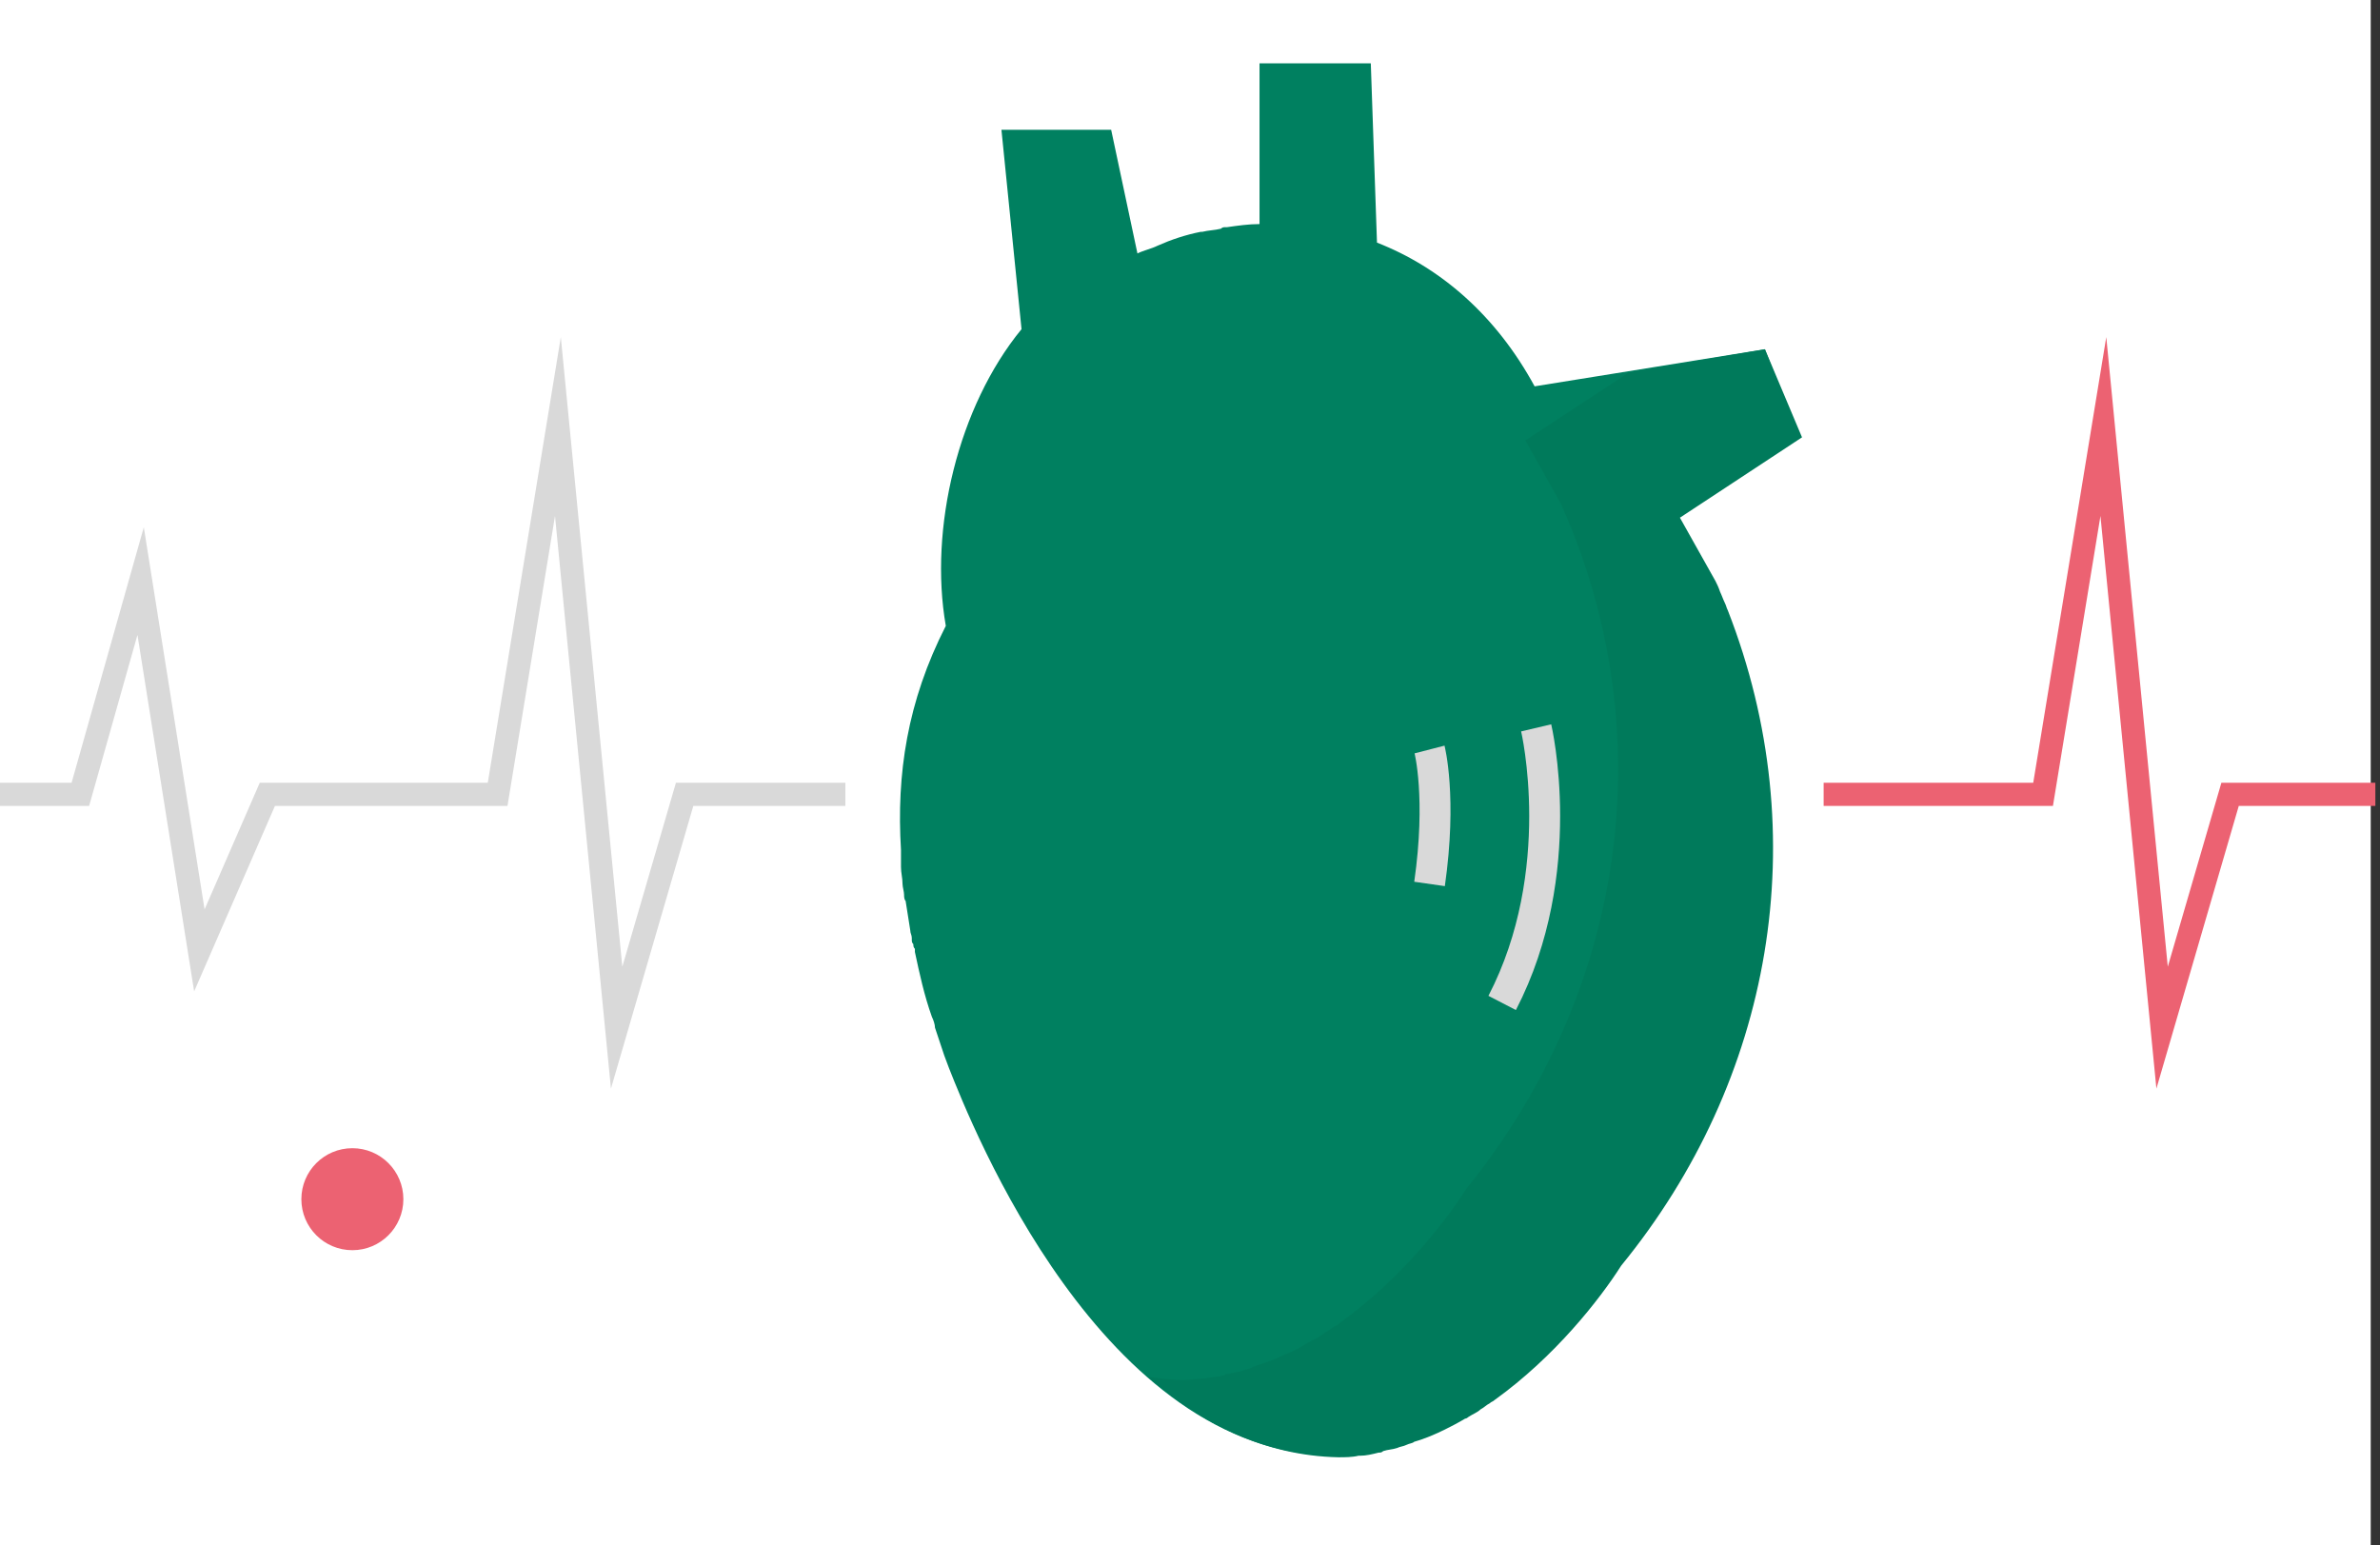 <?xml version="1.0" encoding="UTF-8"?> <svg xmlns="http://www.w3.org/2000/svg" width="154" height="100" viewBox="0 0 154 100" fill="none"><rect x="0" y="0" width="154" height="100" fill="#333333" stroke="none"/><g clip-path="url(#clip0_3754_13848)"><path d="M153.4 0H0V100H153.4V0Z" fill="white"></path><path d="M114.199 22.6L99.299 25C96.799 20.4 93.199 17.3 89.099 15.7L88.699 4.1H81.499V14.5C80.799 14.5 80.099 14.6 79.399 14.7C79.399 14.7 79.399 14.7 79.299 14.7C79.199 14.7 79.099 14.7 78.999 14.8C78.599 14.9 78.199 14.9 77.799 15H77.699C76.699 15.2 75.799 15.5 74.899 15.9C74.499 16.1 73.999 16.2 73.599 16.4L71.899 8.4H64.799L66.099 21.3C61.999 26.3 60.099 34.2 61.199 40.5C58.699 45.4 57.999 50.1 58.299 55C58.299 55.1 58.299 55.2 58.299 55.3C58.299 55.5 58.299 55.7 58.299 55.8C58.299 55.8 58.299 55.8 58.299 55.9C58.299 56 58.299 56 58.299 56.1C58.299 56.5 58.399 56.8 58.399 57.2C58.399 57.4 58.499 57.7 58.499 57.9C58.499 58 58.499 58.2 58.599 58.3C58.699 58.9 58.799 59.6 58.899 60.2C58.899 60.4 58.999 60.5 58.999 60.7V60.8C58.999 60.9 58.999 61 59.099 61.1C59.099 61.2 59.099 61.3 59.199 61.4C59.199 61.5 59.199 61.5 59.199 61.6C59.499 63 59.799 64.4 60.299 65.8C60.399 66 60.499 66.3 60.499 66.5C60.599 66.8 60.699 67.1 60.799 67.4C60.899 67.7 60.999 68 61.099 68.3C61.199 68.6 61.299 68.8 61.399 69.1C62.899 72.9 71.299 94.1 86.399 94.2C86.799 94.2 87.299 94.2 87.699 94.1H87.799C88.199 94.1 88.599 94 88.999 93.9C89.099 93.9 89.199 93.9 89.299 93.8C89.599 93.7 89.899 93.7 90.199 93.6C90.399 93.5 90.599 93.5 90.799 93.4C90.999 93.3 91.199 93.3 91.299 93.2C91.999 93 92.699 92.7 93.299 92.4C93.699 92.2 94.099 92 94.599 91.7C94.699 91.7 94.799 91.6 94.799 91.6C95.099 91.4 95.399 91.3 95.599 91.1C95.799 91 95.999 90.8 96.199 90.7C96.299 90.6 96.399 90.6 96.499 90.5C100.399 87.7 103.299 84 104.699 81.8C114.399 69.8 117.199 54 111.599 39.4C111.499 39.2 111.499 39.1 111.399 38.9C111.299 38.7 111.199 38.4 111.099 38.2C110.999 37.9 110.899 37.7 110.799 37.5C110.699 37.3 108.599 33.6 108.499 33.4L116.399 28.2L114.199 22.6Z" fill="#008060"></path><path d="M111.801 39.5C111.701 39.3 111.701 39.2 111.601 39C111.501 38.8 111.401 38.5 111.301 38.3C111.201 38 111.101 37.8 111.001 37.6C110.901 37.4 108.801 33.7 108.701 33.5L116.601 28.3L114.201 22.6L105.401 24.1L98.701 28.5C98.801 28.7 100.901 32.4 101.001 32.6C101.101 32.8 101.201 33.1 101.301 33.3C101.401 33.5 101.501 33.8 101.601 34C101.701 34.2 101.701 34.3 101.801 34.5C107.501 49.1 104.601 64.9 94.901 76.9C93.501 79.1 90.601 82.8 86.701 85.6C86.601 85.7 86.501 85.8 86.401 85.8C86.201 85.9 86.001 86.1 85.801 86.2C85.501 86.4 85.201 86.6 85.001 86.7C84.901 86.7 84.801 86.8 84.801 86.8C84.401 87 84.001 87.3 83.501 87.5C82.801 87.8 82.201 88.1 81.501 88.3C81.301 88.4 81.101 88.4 81.001 88.5C80.801 88.6 80.601 88.6 80.401 88.7C80.101 88.8 79.801 88.8 79.501 88.9C79.401 88.9 79.301 88.9 79.201 89C78.801 89.1 78.401 89.1 78.001 89.2H77.901C77.501 89.2 77.001 89.3 76.601 89.3C75.801 89.3 75.101 89.2 74.301 89.1C77.701 92.1 81.801 94.2 86.601 94.3C87.001 94.3 87.501 94.3 87.901 94.2H88.001C88.401 94.2 88.801 94.1 89.201 94C89.301 94 89.401 94 89.501 93.9C89.801 93.8 90.101 93.8 90.401 93.7C90.601 93.6 90.801 93.6 91.001 93.5C91.201 93.4 91.401 93.4 91.501 93.3C92.201 93.1 92.901 92.8 93.501 92.5C93.901 92.3 94.301 92.1 94.801 91.8C94.901 91.8 95.001 91.7 95.001 91.7C95.301 91.5 95.601 91.4 95.801 91.2C96.001 91.1 96.201 90.9 96.401 90.8C96.501 90.7 96.601 90.7 96.701 90.6C100.601 87.8 103.501 84.1 104.901 81.9C114.701 69.9 117.501 54.1 111.801 39.5Z" fill="#007A5B"></path><path d="M22.8 80.9C24.622 80.9 26.1 79.422 26.1 77.6C26.1 75.777 24.622 74.3 22.8 74.3C20.977 74.3 19.5 75.777 19.5 77.6C19.5 79.422 20.977 80.9 22.8 80.9Z" fill="#EC6272"></path><path d="M0 51.4H5.2L9.1 37.6L12.9 61.5L17.3 51.4H32.2L36.1 27.6L39.9 66.5L44.3 51.4H54.7" stroke="#D9D9D9" stroke-width="1.5" stroke-miterlimit="10"></path><path d="M118 51.4H132.2L136.1 27.6L139.9 66.5L144.3 51.4H153.7" stroke="#EC6272" stroke-width="1.5" stroke-miterlimit="10"></path><path d="M99.399 47.1C99.399 47.1 101.599 56.4 97.199 64.9" stroke="#D9D9D9" stroke-width="2" stroke-miterlimit="10"></path><path d="M92.5 48.5C92.5 48.5 93.3 51.6 92.5 57.2" stroke="#D9D9D9" stroke-width="2" stroke-miterlimit="10"></path></g><defs><clipPath id="clip0_3754_13848"><rect width="153.8" height="100" fill="white"></rect></clipPath></defs></svg> 
